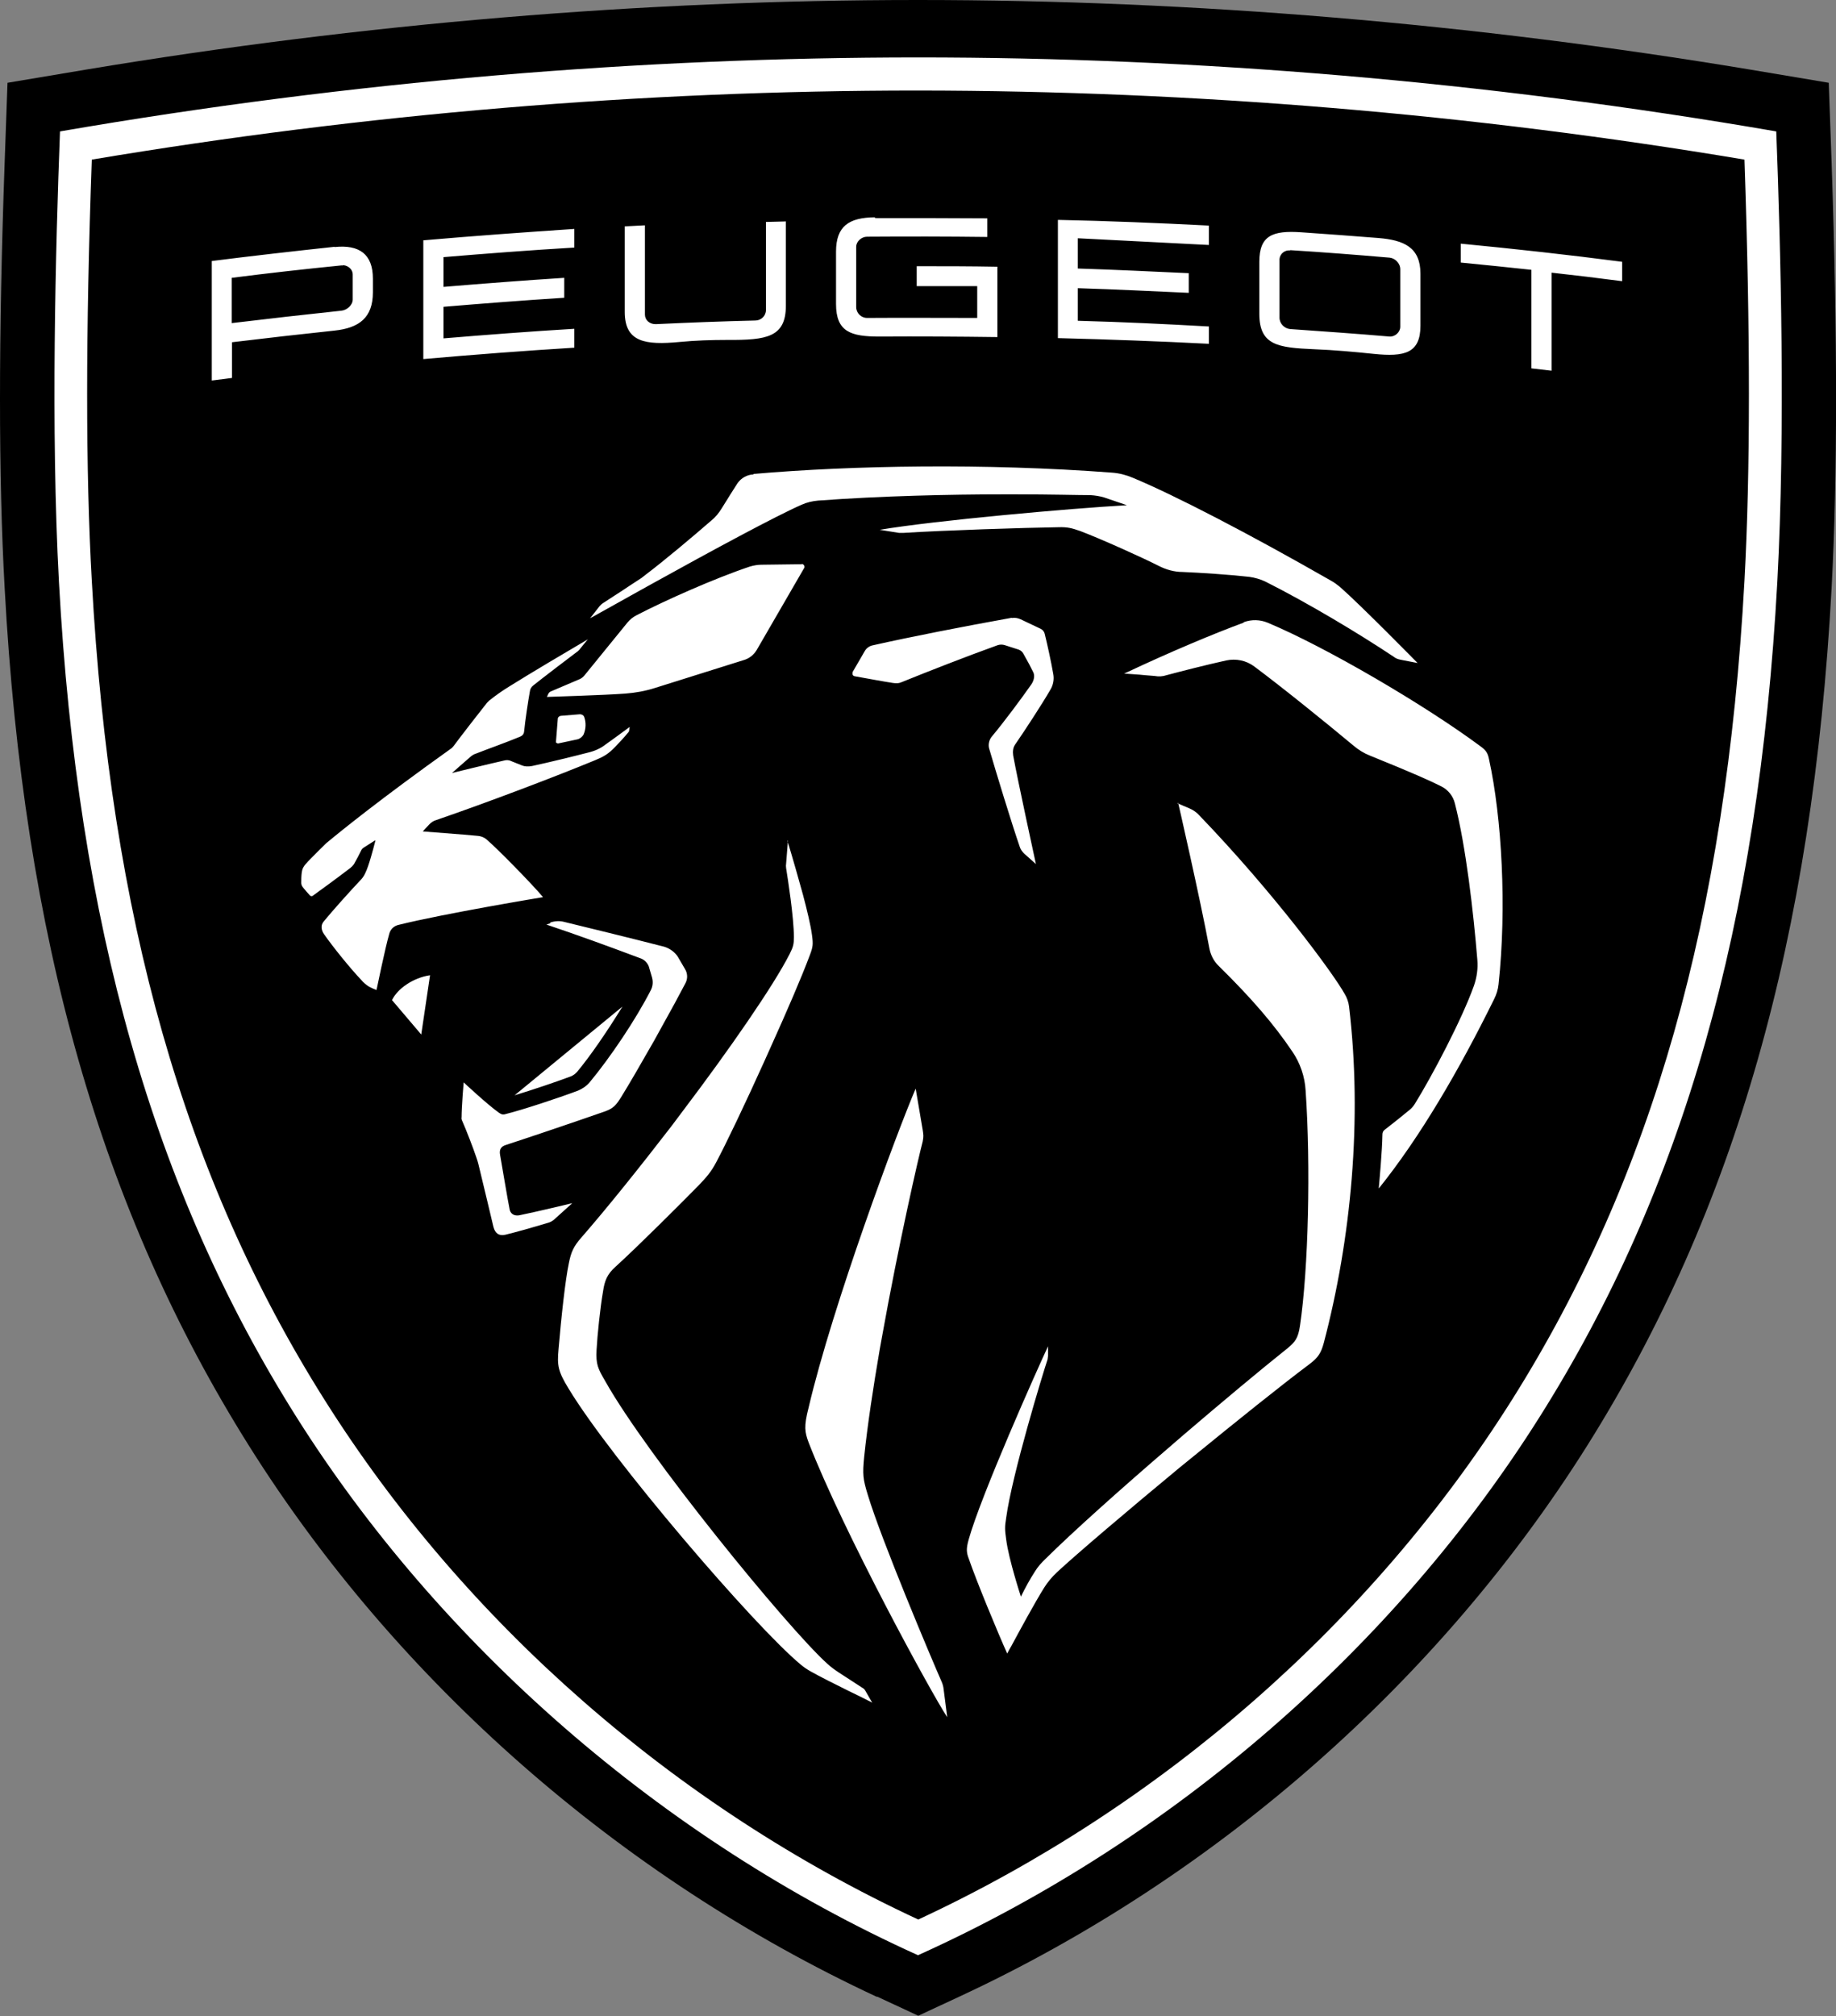 <svg xmlns="http://www.w3.org/2000/svg" id="Calque_1" data-name="Calque 1" viewBox="0 0 71 77.93"><rect x="0" y="0" width="71" height="77.93" fill="#808080" stroke="none"/><g id="c793cbf4-0d59-4bac-9ffd-6a27f22016ac"><g id="_6b991138-bf8d-4011-bf1b-13c18fc8d015" data-name="6b991138-bf8d-4011-bf1b-13c18fc8d015"><g id="_66f6a525-29f9-4e4e-81ee-70f8f8a43dc5" data-name="66f6a525-29f9-4e4e-81ee-70f8f8a43dc5"><path id="b4795541-83ca-4b10-946f-af34f22d400b" d="M33.91,77.19c-9.93-4.62-18.55-12.18-24.28-21.3S.91,36.25.18,22.73c-.24-4.31-.24-9.69,0-16.45l.11-3.08,3.04-.51C14.02.91,24.85,0,35.5,0s21.47.91,32.18,2.69l3.04.51.11,3.08c.23,6.76.23,12.14,0,16.45-.73,13.52-3.74,24.06-9.45,33.15-5.72,9.1-14.35,16.69-24.28,21.3l-1.59.74-1.59-.74Z"></path></g></g></g><g id="de819f65-a620-4ef1-ace7-323da4f95166"><path id="_633491d2-9d36-4919-8338-367e861c9684" data-name="633491d2-9d36-4919-8338-367e861c9684" d="M35.5,2.22c10.73,0,21.88.91,33.19,2.86.17,4.51.36,11.5.04,17.42-.72,13.21-3.64,23.47-9.19,32.27-5.55,8.81-14.09,16.33-24.04,20.81-9.95-4.49-18.51-12.04-24.04-20.81S3,35.72,2.28,22.5c-.32-5.92-.13-12.91.04-17.42,11.31-1.95,22.45-2.86,33.19-2.86ZM35.5,3.5c-10.7,0-21.39.9-31.95,2.67-.24,6.7-.24,12.04,0,16.28.71,12.99,3.57,23.05,9,31.66,5.43,8.62,13.56,15.73,22.96,20.09,9.39-4.36,17.53-11.47,22.96-20.09s8.28-18.68,8.99-31.66c.23-4.24.23-9.58,0-16.28-10.56-1.77-21.25-2.66-31.95-2.67ZM35.41,42.08s.21,1.23.27,1.59c.03.2.04.26,0,.46-.17.64-.94,4.02-1.56,7.48l-.1.55c-.25,1.46-.47,2.9-.6,4.14-.07.7-.05.87.14,1.49.53,1.76,2.48,6.37,2.85,7.21.04.09.07.19.08.29h0l.14,1.09c-.62-.94-4.02-7.17-5.36-10.62-.15-.41-.19-.61,0-1.35.93-3.97,3.44-10.7,4.14-12.33ZM30.45,32.5s.26.85.51,1.76l.09.32c.16.6.3,1.19.35,1.56s.04.46-.09.8c-.31.83-.88,2.15-1.49,3.5l-.26.58c-.74,1.64-1.5,3.23-1.87,3.92-.18.34-.36.56-.69.9-.78.79-2.27,2.28-3.19,3.12-.34.3-.43.56-.49.96-.11.63-.22,1.7-.25,2.26s.05.72.33,1.2c1.62,2.89,7.05,9.54,8.59,10.93.13.12.28.23.43.33.23.15.97.63.97.63.03.02.05.05.07.08h0l.27.47-.07-.04-.12-.06-.36-.18-.35-.17c-.53-.26-1.16-.58-1.48-.76-.14-.08-.26-.16-.38-.26-1.81-1.5-7.35-7.97-8.98-10.67-.41-.67-.45-.89-.39-1.53.1-1.19.26-2.68.4-3.33.08-.4.17-.63.48-.98,1.02-1.17,2.26-2.72,3.48-4.3l.42-.56c1.84-2.43,3.53-4.87,4.16-6.11.14-.28.16-.38.16-.65,0-.77-.24-2.28-.3-2.66-.01-.06-.01-.12,0-.18h0l.07-.88ZM45.53,31.05l.47.2c.14.06.27.15.37.26,2.88,2.99,5.17,6.09,5.63,6.91.09.15.15.32.17.49.52,4.37.08,8.99-.98,13.01-.1.36-.2.55-.55.81-1.12.84-2.8,2.19-4.48,3.56l-.53.43c-2.03,1.68-3.96,3.32-4.76,4.06-.19.18-.35.37-.49.59-.38.61-.97,1.7-1.26,2.24l-.08.14-.09.17c-.37-.82-1.2-2.83-1.48-3.65-.1-.26-.11-.4-.01-.76.47-1.69,2.65-6.58,3.07-7.47h0v.36l-.02.15c-.19.57-1.37,4.44-1.6,6.12-.06.37-.05.47,0,.84.1.78.57,2.21.57,2.21.16-.33.34-.66.54-.97.11-.18.25-.34.41-.49,1.05-1.04,2.84-2.64,4.71-4.25l.66-.57c1.44-1.23,2.86-2.42,4-3.33.29-.24.4-.39.47-.85.33-2.22.42-6.2.22-9.1-.03-.54-.21-1.07-.52-1.52-.71-1.05-1.56-2.04-2.84-3.3-.19-.18-.31-.42-.36-.67-.37-1.99-1.21-5.64-1.21-5.64h0ZM21.28,35.66c.18-.06.37-.07.55-.02.82.2,2.55.62,3.87.96.21.07.39.2.51.38h0l.28.48c.1.16.11.37.02.54-.24.46-.58,1.09-.94,1.73l-.27.49c-.5.88-1,1.74-1.28,2.19-.19.3-.29.43-.62.55-1.29.45-2.89.99-3.84,1.3-.19.06-.26.18-.22.39.07.39.29,1.72.37,2.11.03.14.15.25.36.22.56-.11,2.06-.47,2.06-.47l-.71.64s-.1.08-.17.1c-.41.13-1.4.41-1.71.48-.24.05-.39-.04-.46-.31,0,0-.43-1.81-.58-2.42-.02-.09-.05-.17-.08-.26-.12-.36-.39-1.06-.55-1.42-.02-.04-.03-.09-.02-.13,0-.42.08-1.35.08-1.35,0,0,.92.86,1.36,1.17.1.07.16.09.28.05.61-.15,2.01-.61,2.78-.9.17-.07.33-.18.45-.32.8-.96,1.8-2.45,2.37-3.57.08-.16.09-.33.04-.5h0l-.12-.41c-.05-.13-.15-.24-.28-.3-1.36-.51-2.43-.9-3.68-1.32h0l.15-.05ZM48.1,24.05c.3-.11.63-.1.92.02,2.27.95,6.09,3.19,8.22,4.77.21.15.29.25.34.5.5,2.27.69,5.76.37,8.71-.02.2-.08.39-.17.57-1.35,2.74-2.86,5.33-4.46,7.32h0v-.03c.02-.22.13-1.41.14-2.06,0-.07.03-.14.09-.18.3-.23.71-.56.94-.75.09-.07.17-.16.23-.26.65-1.05,1.81-3.24,2.28-4.56.11-.32.16-.66.13-1-.15-1.83-.44-4.38-.87-6.05-.07-.28-.26-.52-.52-.65-.37-.19-1.1-.52-2.76-1.19-.23-.09-.44-.22-.63-.38-1.09-.91-2.79-2.28-3.85-3.07-.31-.23-.7-.31-1.08-.23-.77.17-1.75.42-2.31.57-.15.05-.3.06-.46.03l-.37-.03-.21-.02-.56-.04h-.04c1.8-.85,3.53-1.57,4.62-1.97h0ZM24.07,38.91c-.57.93-1.24,1.91-1.75,2.52-.07.08-.15.14-.25.18-.56.21-1.48.52-2.17.73h0l4.17-3.43ZM16.63,37.7l-.34,2.29-1.13-1.33c.21-.44.81-.86,1.46-.96ZM22.71,24.74l-.31.38-.05.05c-.27.2-1.41,1.07-1.72,1.32-.08.06-.13.14-.14.24-.07.39-.18,1.12-.22,1.53-.01.12-.06.18-.19.23-.53.22-1.16.44-1.67.64-.07.02-.14.06-.2.11-.05.04-.73.64-.73.64,0,0,1.47-.36,2.01-.48.1-.03.21-.02.3.03.12.05.3.12.4.16s.23.05.39.02c.61-.13,1.63-.38,2.17-.52.25-.06.48-.16.68-.32.26-.18.92-.67.92-.67,0,0-.01.09-.02.13,0,.04-.02.07-.05.1-.13.16-.37.42-.49.54-.27.28-.43.37-.76.51-1.55.64-4.18,1.64-6.16,2.32-.11.03-.21.1-.28.18-.11.11-.24.26-.24.26,0,0,1.61.12,2.11.17.15.01.29.07.39.17.41.35,1.75,1.72,2.15,2.2,0,0-3.81.63-5.58,1.07-.19.04-.33.18-.37.36-.15.51-.49,2.16-.49,2.16-.1-.04-.2-.08-.29-.13-.11-.07-.22-.16-.3-.26-.42-.44-1.1-1.28-1.44-1.77-.1-.14-.14-.33-.02-.48.36-.44,1.08-1.24,1.47-1.65.06-.07.11-.15.15-.24.13-.26.31-.94.37-1.18l.02-.08h0s0,0,0,0l-.07.04-.33.21c-.1.06-.13.09-.17.18-.04.09-.18.35-.26.49-.04.06-.09.11-.14.15-.51.39-1.07.8-1.46,1.08-.03.02-.06.01-.09,0-.05-.05-.26-.29-.3-.35-.03-.04-.05-.1-.05-.15,0-.1,0-.27.02-.41s.06-.23.25-.43.45-.45.69-.69c.6-.5,2.11-1.72,4.8-3.64.05-.03.1-.08.13-.12.28-.38,1.09-1.42,1.29-1.67.03-.03.06-.06.09-.09.25-.2.52-.39.8-.56.75-.47,2.2-1.33,3.02-1.81h0ZM39.13,23.89c.11-.02.23,0,.34.05h0l.78.37c.08.04.13.11.15.19.11.45.24,1.04.33,1.55.04.21,0,.43-.11.61-.33.57-.99,1.58-1.37,2.13-.08.12-.09.27-.07.41.17.94.88,4.2.88,4.2h0l-.45-.4c-.08-.08-.15-.17-.18-.28-.32-.93-.91-2.86-1.18-3.79-.04-.15,0-.32.09-.44.47-.56,1.14-1.46,1.54-2.03.11-.16.14-.34.08-.47s-.24-.47-.39-.73c-.04-.07-.1-.12-.18-.15h0l-.53-.17c-.09-.03-.19-.03-.28,0-1.17.42-2.73,1.03-3.69,1.42-.14.06-.2.06-.36.04-.28-.04-1.09-.19-1.48-.26-.06-.01-.1-.07-.08-.13,0,0,0-.02,0-.03h0l.47-.81c.06-.11.17-.19.29-.22,1.51-.34,3.51-.73,5.4-1.07h0ZM22.42,27.61c.07,0,.14.03.17.1.08.22.07.46-.02.68-.05.09-.13.16-.24.19h0l-.75.16s-.07-.01-.08-.05c0,0,0-.01,0-.02h0l.07-.88c0-.06.05-.11.12-.12h0l.74-.06ZM31,21.8c.06,0,.11.05.11.11,0,.02,0,.04-.02.06h0l-1.83,3.16c-.11.18-.28.32-.48.38h0l-3.44,1.08c-.37.12-.76.19-1.15.22-.76.06-3.04.13-3.04.13h0l.05-.11c.02-.05.06-.09.12-.11h0l1.08-.46c.08-.03.15-.09.2-.15h0l1.66-2.04c.1-.12.22-.22.36-.29,1.1-.57,3.03-1.43,4.38-1.88.14-.04.29-.07.44-.07h0l1.57-.02ZM29.15,18.32c3.8-.33,8.94-.42,13.85-.05.28.02.55.09.81.2,1.61.67,4.47,2.15,7.65,3.97.13.07.25.16.36.25.82.72,3,2.94,3,2.94h0l-.67-.13c-.09-.02-.18-.05-.25-.11-1.35-.9-3.32-2.08-4.97-2.91-.19-.09-.4-.15-.61-.18-.8-.09-1.89-.16-2.59-.19-.32,0-.64-.09-.93-.24-.65-.33-2.23-1.04-3.02-1.34-.34-.12-.51-.16-.84-.15-1.35.02-4.44.12-6.01.22-.05,0-.11,0-.16,0h0l-.75-.12c2.13-.36,7.39-.83,9.56-.95h0l-.88-.3c-.17-.05-.35-.08-.53-.09-.48,0-1.53-.03-2.89-.03h-.47c-2.07,0-4.72.06-7.17.24-.22.02-.44.07-.64.16-1,.44-3.41,1.74-5.81,3.07l-.54.3c-.63.35-1.25.7-1.83,1.02l.36-.46s.08-.09.13-.12l.77-.5.24-.16.49-.32.14-.11c.73-.55,1.87-1.51,2.56-2.11.16-.13.29-.29.4-.47.22-.36.47-.75.61-.97.14-.2.37-.33.61-.34h0ZM12.94,9.55c.95-.1,1.48.27,1.48,1.22v.53c0,.98-.53,1.38-1.49,1.48-1.32.14-2.64.29-3.96.45v1.38l-.78.1v-4.62c1.58-.2,3.17-.38,4.75-.55ZM56.5,9.42c2.08.2,4.16.43,6.23.7v.75c-.91-.12-1.82-.23-2.73-.33v3.79l-.78-.09v-3.81c-.91-.1-1.82-.19-2.73-.28v-.73h0ZM22.21,8.84v.73c-1.69.1-3.38.23-5.06.37v1.15c1.56-.13,3.12-.25,4.67-.35h0v.77c-1.56.1-3.12.22-4.67.35v1.22c1.69-.14,3.38-.27,5.06-.37v.73c-1.95.12-3.9.27-5.84.44h0v-4.59c1.95-.17,3.9-.31,5.84-.44ZM48.7,10.12c0-1.01.5-1.22,1.63-1.14.99.07,1.98.14,2.97.22s1.63.36,1.63,1.38h0v2.01c0,1.07-.62,1.21-1.8,1.09-.77-.08-1.54-.15-2.31-.18-1.4-.06-2.12-.15-2.12-1.37h0v-2.01ZM40.91,8.5c1.95.04,3.89.12,5.84.22v.75l-5.07-.26v1.17c1.56.05,2.73.11,4.29.18h0v.76c-1.56-.07-2.73-.13-4.29-.18v1.26c1.82.05,3.25.12,5.07.22v.67c-1.95-.1-3.9-.17-5.84-.22h0v-4.58ZM30.39,8.55v3.27c0,1.22-.75,1.33-2.26,1.32-.62,0-1.24.02-1.86.08-1.3.12-2.11.02-2.11-1.16v-3.31h0l.78-.04v3.45c0,.21.18.38.43.37,1.28-.06,2.56-.11,3.84-.14.22,0,.41-.18.41-.4,0,0,0,0,0,0v-3.41l.78-.02h0ZM49.89,9.68c-.21-.02-.39.13-.41.33,0,.02,0,.03,0,.05h0v2.22c0,.23.19.42.41.44,1.29.09,2.57.18,3.85.29.21.01.41-.17.41-.38h0v-2.22c0-.24-.21-.43-.41-.45-1.28-.11-2.56-.21-3.85-.29ZM33.84,8.43c1.45,0,2.9,0,4.34.01v.72c-1.55-.02-3.1-.02-4.65-.01-.21,0-.42.18-.42.39h0v2.33c0,.23.19.42.42.42,1.42-.01,2.83,0,4.26,0v-1.23h-2.34v-.77c1.04,0,2.07,0,3.12.02v2.72c-1.52-.02-3.04-.03-4.56-.02-1.11,0-1.68-.18-1.68-1.26v-2.02c0-.99.5-1.32,1.5-1.33h0ZM13.27,10.26h-.07c-1.41.14-2.83.3-4.24.48h0v1.75c1.41-.17,2.83-.33,4.24-.48.22-.02.44-.22.44-.43h0v-.97c0-.22-.22-.38-.44-.36h.07Z" style="fill: #fff;"></path></g></svg>